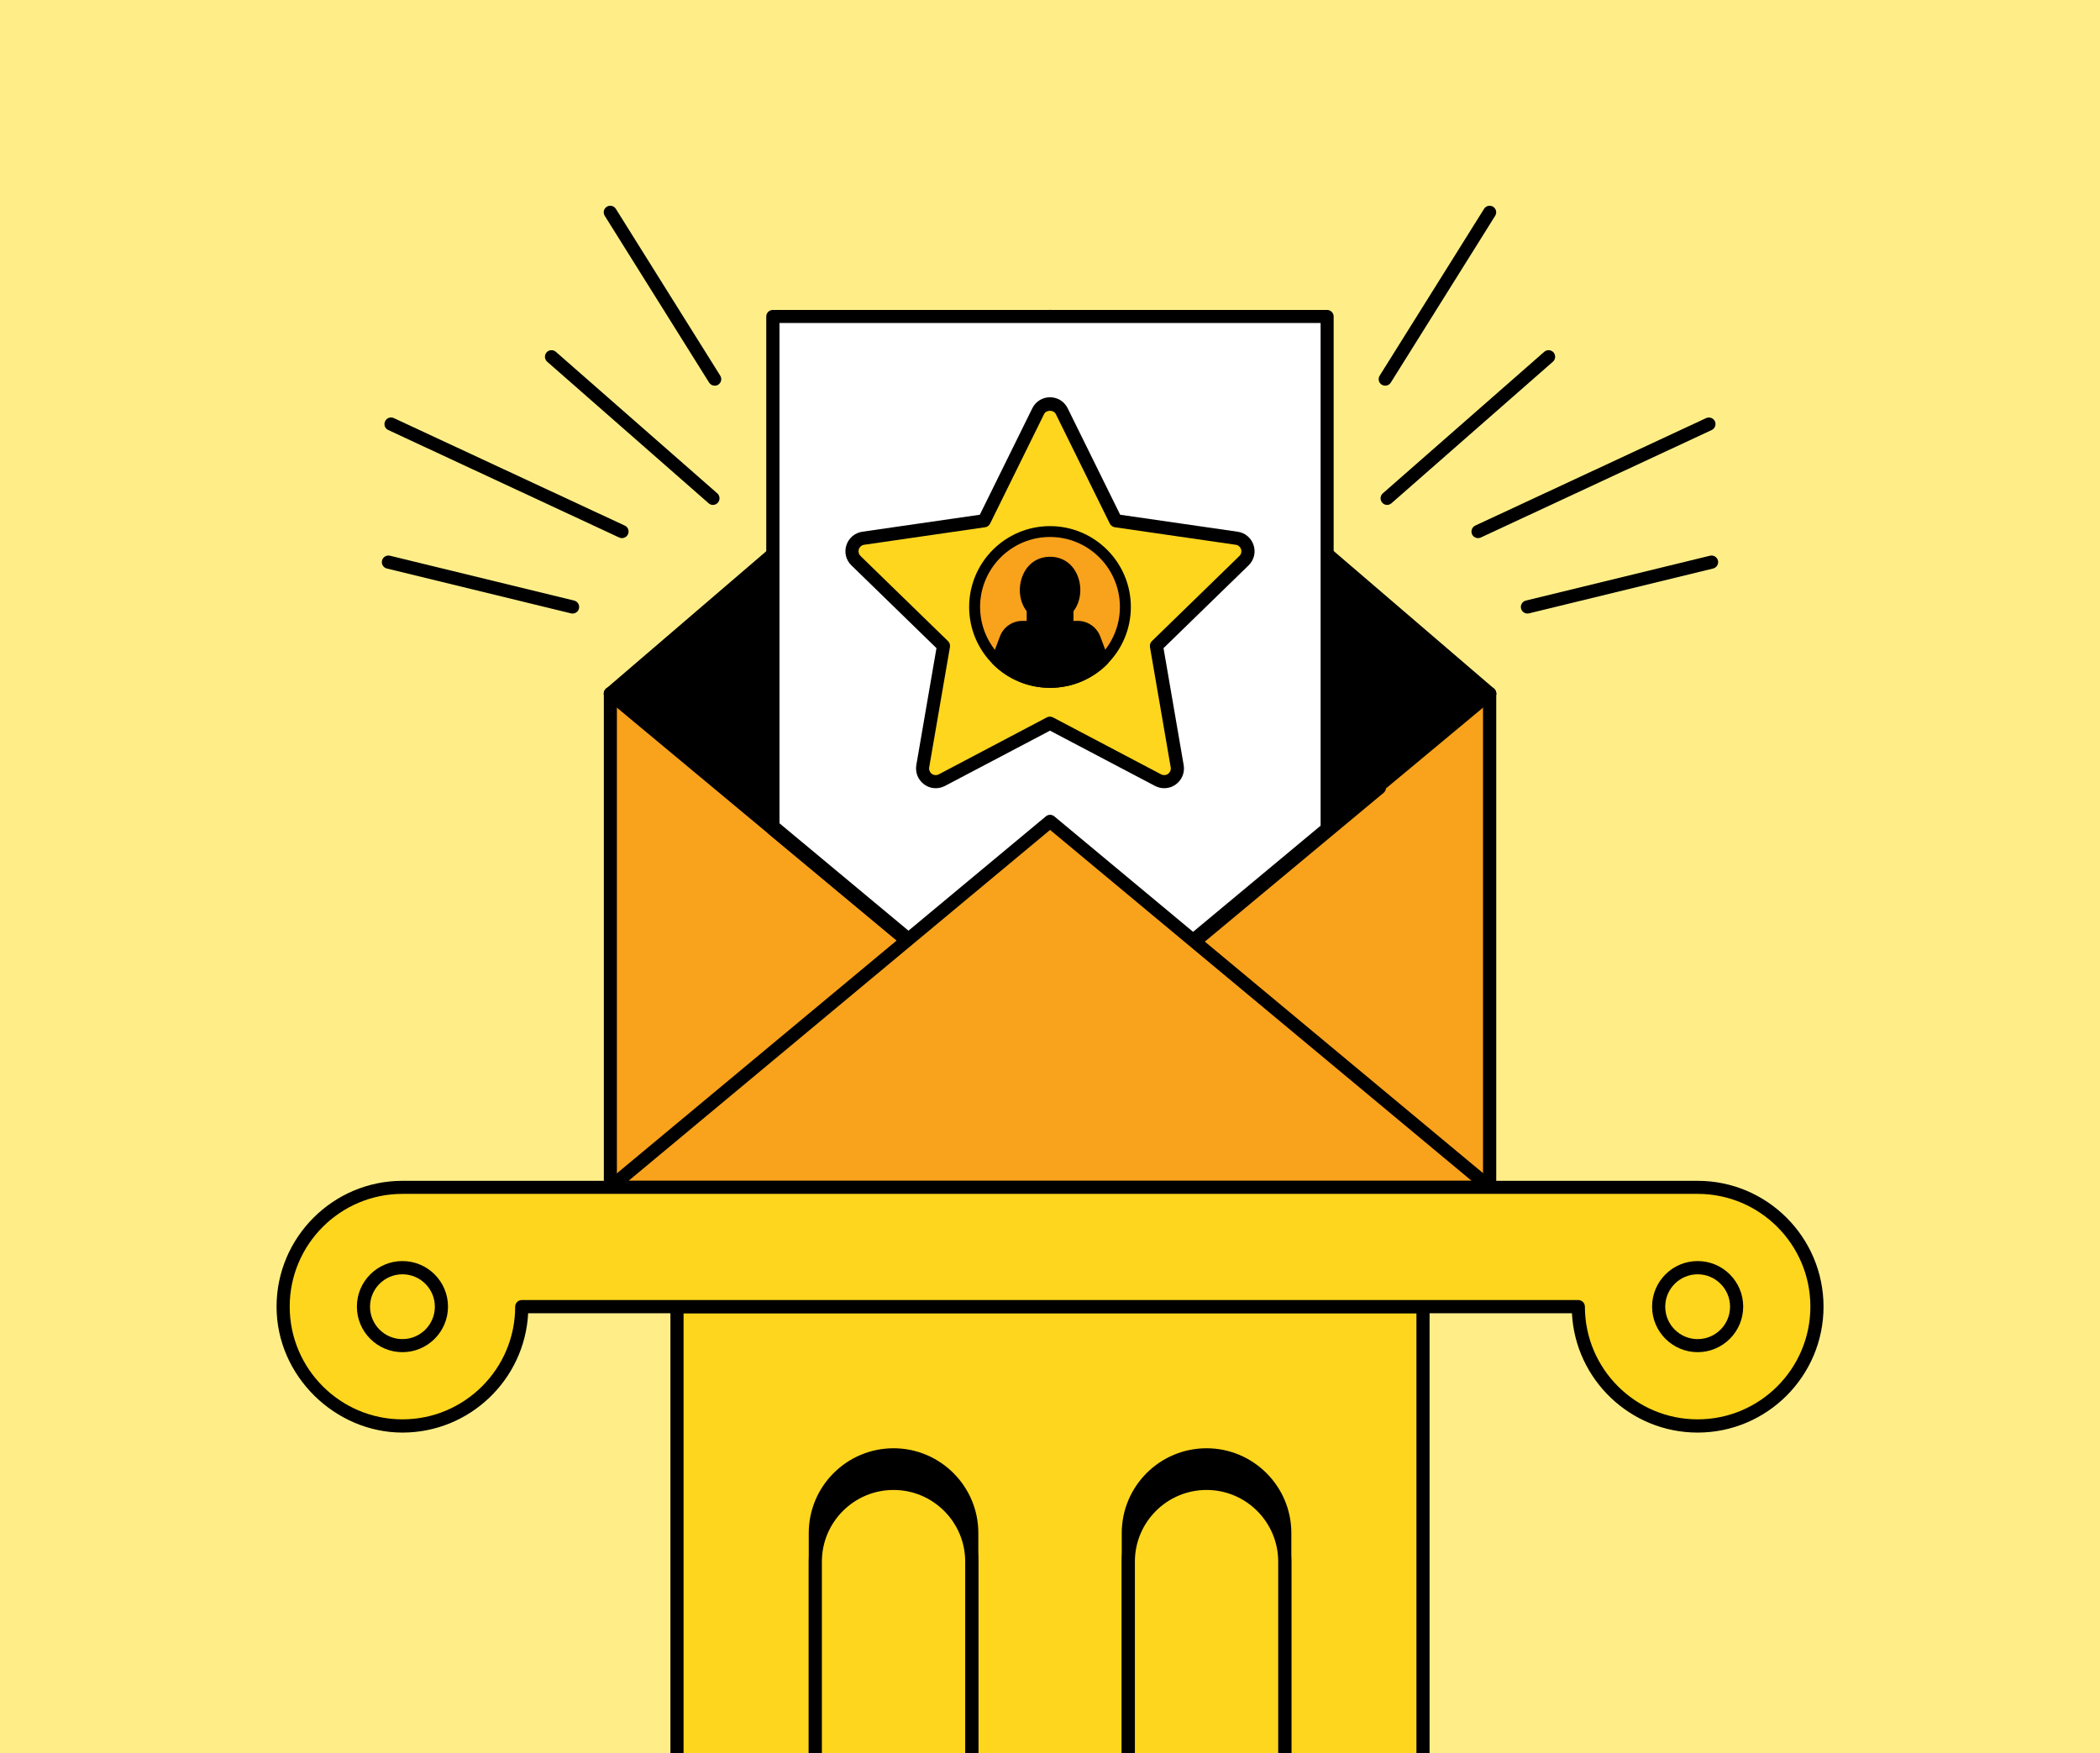 <?xml version="1.0" encoding="UTF-8"?>
<svg id="_x31_" xmlns="http://www.w3.org/2000/svg" xmlns:xlink="http://www.w3.org/1999/xlink" version="1.1" viewBox="0 0 239.72 200.13">
  <!-- Generator: Adobe Illustrator 29.1.0, SVG Export Plug-In . SVG Version: 2.1.0 Build 142)  -->
  <defs>
    <style>
      .st0 {
        fill: none;
      }

      .st1 {
        fill: #f9a21c;
      }

      .st2 {
        fill: #fe8;
      }

      .st3 {
        fill: #ffd61e;
      }

      .st4 {
        fill: #fff;
      }

      .st5 {
        clip-path: url(#clippath);
      }
    </style>
    <clipPath id="clippath">
      <rect class="st0" x="0" y="0" width="239.72" height="200.13"/>
    </clipPath>
  </defs>
  <g class="st5">
    <rect class="st2" x="0" y="0" width="239.72" height="200.13"/>
    <polygon points="170.05 79.18 119.86 36.12 69.67 79.18 170.05 79.18"/>
    <path d="M170.05,79.93h-100.37c-.31,0-.59-.2-.7-.49-.11-.29-.02-.62.21-.83l50.19-43.06c.28-.24.7-.24.98,0l50.19,43.06c.24.2.32.54.21.83-.11.29-.39.49-.7.49ZM71.7,78.43h96.32l-48.16-41.32-48.16,41.32Z"/>
    <rect class="st1" x="69.67" y="79.18" width="100.37" height="56.36"/>
    <path d="M170.05,136.29h-100.37c-.41,0-.75-.34-.75-.75v-56.36c0-.41.34-.75.75-.75h100.37c.41,0,.75.34.75.75v56.36c0,.41-.34.75-.75.75ZM70.42,134.79h98.87v-54.86h-98.87v54.86Z"/>
    <polygon points="69.67 79.18 119.86 120.95 170.05 79.18 69.67 79.18"/>
    <path d="M119.86,121.7c-.17,0-.34-.06-.48-.17l-50.19-41.77c-.24-.2-.33-.53-.23-.83.11-.3.39-.5.71-.5h100.37c.32,0,.6.2.71.5.11.3.02.63-.23.83l-50.19,41.77c-.14.12-.31.17-.48.17ZM71.75,79.93l48.11,40.05,48.11-40.05h-96.23Z"/>
    <polygon class="st4" points="151.5 36.12 88.22 36.12 88.22 94.61 119.86 120.95 151.5 94.61 151.5 36.12"/>
    <path d="M119.86,121.7c-.17,0-.34-.06-.48-.17l-31.64-26.33c-.17-.14-.27-.35-.27-.58v-58.49c0-.41.34-.75.75-.75h63.27c.41,0,.75.34.75.75v58.49c0,.22-.1.43-.27.58l-31.64,26.33c-.14.12-.31.17-.48.17ZM88.97,94.26l30.89,25.71,30.89-25.71v-57.39h-61.77v57.39Z"/>
    <path d="M120.19,121.7c-.17,0-.34-.06-.48-.17l-37.93-31.58c-.32-.27-.36-.74-.1-1.06.27-.32.74-.36,1.06-.1l37.45,31.18,36.8-30.63c.32-.26.79-.22,1.06.1.26.32.22.79-.1,1.06l-37.28,31.03c-.14.12-.31.17-.48.17Z"/>
    <polygon class="st1" points="170.05 135.54 119.86 93.77 69.67 135.54 170.05 135.54"/>
    <path d="M170.05,136.29h-100.37c-.32,0-.6-.2-.71-.5-.11-.3-.02-.63.23-.83l50.19-41.77c.28-.23.68-.23.96,0l50.19,41.77c.24.2.33.53.23.83-.11.3-.39.5-.71.5ZM71.75,134.79h96.23l-48.11-40.05-48.11,40.05Z"/>
    <path class="st3" d="M118.51,46.94c.25-.51.78-.84,1.35-.84s1.09.33,1.35.84l6.16,12.51,13.8,2c.57.08,1.04.48,1.21,1.02s.03,1.14-.38,1.54l-9.99,9.72,2.37,13.74c.1.56-.13,1.13-.6,1.47s-1.08.38-1.58.11l-12.34-6.5-12.34,6.5c-.51.27-1.12.22-1.58-.11s-.69-.91-.6-1.47l2.37-13.74-9.99-9.72c-.41-.4-.56-1-.38-1.54s.65-.94,1.21-1.02l13.8-2,6.16-12.51Z"/>
    <path d="M132.9,89.98c-.36,0-.72-.09-1.05-.26l-11.99-6.31-11.99,6.31c-.77.4-1.67.34-2.37-.17-.7-.51-1.04-1.35-.9-2.21l2.3-13.35-9.71-9.45c-.62-.6-.84-1.49-.57-2.31.27-.82.97-1.41,1.82-1.53l13.41-1.94,5.99-12.15h0c.38-.78,1.16-1.26,2.02-1.26s1.64.48,2.02,1.26l5.99,12.15,13.41,1.94c.86.12,1.55.71,1.82,1.53.27.82.05,1.71-.57,2.31l-9.71,9.45,2.3,13.35c.15.85-.2,1.7-.9,2.21-.39.29-.86.43-1.32.43ZM119.86,81.81c.12,0,.24.03.35.09l12.34,6.5c.25.13.56.11.79-.06.23-.17.35-.45.3-.74l-2.37-13.74c-.04-.24.04-.49.22-.67l9.99-9.72c.21-.2.28-.5.19-.77-.09-.27-.32-.47-.61-.51l-13.8-2c-.24-.04-.46-.19-.57-.41l-6.16-12.5c-.25-.51-1.1-.52-1.35,0l-6.16,12.5c-.11.22-.32.38-.57.41l-13.8,2c-.29.04-.52.24-.61.51-.09.27-.01.57.19.77l9.99,9.72c.18.17.26.42.22.67l-2.37,13.74c-.05.28.07.57.3.74s.54.19.79.06l12.33-6.5c.11-.06.23-.09.35-.09ZM112.35,59.45h0,0Z"/>
    <circle class="st1" cx="119.86" cy="69.28" r="8.61"/>
    <path d="M119.86,78.52c-5.09,0-9.23-4.14-9.23-9.23s4.14-9.23,9.23-9.23,9.23,4.14,9.23,9.23-4.14,9.23-9.23,9.23ZM119.86,61.3c-4.4,0-7.98,3.58-7.98,7.98s3.58,7.98,7.98,7.98,7.98-3.58,7.98-7.98-3.58-7.98-7.98-7.98Z"/>
    <path d="M124.99,72.85c-.31-.82-1.09-1.36-1.96-1.36h-1.12v-1.97c1.52-1.65.8-5.36-2.05-5.36-2.85,0-3.57,3.71-2.05,5.36v1.97h-1.12c-.87,0-1.66.54-1.96,1.36l-.95,2.52c1.56,1.55,3.71,2.52,6.08,2.52s4.52-.96,6.08-2.52l-.95-2.52Z"/>
    <path d="M119.86,78.52c-2.46,0-4.78-.96-6.52-2.7-.17-.17-.23-.43-.14-.66l.95-2.52c.4-1.06,1.42-1.76,2.55-1.76h.5v-1.11c-.86-1.09-1.03-2.76-.42-4.16.57-1.3,1.7-2.05,3.09-2.05,1.39,0,2.52.75,3.09,2.05.61,1.4.43,3.07-.42,4.16v1.11h.5c1.13,0,2.15.71,2.55,1.76h0l.95,2.52c.09.23.03.49-.14.66-1.74,1.74-4.06,2.7-6.52,2.7ZM114.51,75.21c1.47,1.33,3.35,2.06,5.35,2.06s3.88-.73,5.35-2.06l-.8-2.14c-.22-.57-.77-.96-1.38-.96h-1.12c-.35,0-.62-.28-.62-.62v-1.97c0-.16.06-.31.17-.42.65-.7.8-2,.36-3.01-.21-.49-.75-1.3-1.95-1.3-1.2,0-1.73.82-1.95,1.31-.44,1.01-.29,2.3.36,3.01.11.12.17.27.17.42v1.97c0,.35-.28.62-.62.62h-1.12c-.61,0-1.17.38-1.38.96l-.8,2.14Z"/>
    <path d="M71,61.43c-.11,0-.21-.02-.32-.07l-26.36-12.27c-.38-.17-.54-.62-.36-1,.18-.38.62-.54,1-.36l26.36,12.27c.38.17.54.62.36,1-.13.27-.4.43-.68.43Z"/>
    <path d="M65.36,70.04c-.06,0-.12,0-.18-.02l-21.02-5.12c-.4-.1-.65-.5-.55-.91.1-.4.5-.65.91-.55l21.02,5.12c.4.1.65.5.55.91-.08.34-.39.57-.73.57Z"/>
    <path d="M81.38,57.64c-.18,0-.35-.06-.49-.19l-18.43-16.16c-.31-.27-.34-.75-.07-1.06.27-.31.75-.34,1.06-.07l18.43,16.16c.31.27.34.75.07,1.06-.15.17-.36.26-.56.26Z"/>
    <path d="M81.59,44.03c-.25,0-.49-.12-.64-.35l-11.92-19.05c-.22-.35-.11-.81.24-1.03.35-.22.81-.11,1.03.24l11.92,19.05c.22.35.11.81-.24,1.03-.12.08-.26.11-.4.11Z"/>
    <path d="M168.72,61.43c-.28,0-.55-.16-.68-.43-.17-.38-.01-.82.36-1l26.36-12.27c.37-.17.82-.01,1,.36.17.38.01.82-.36,1l-26.36,12.27c-.1.05-.21.07-.32.07Z"/>
    <path d="M174.36,70.04c-.34,0-.64-.23-.73-.57-.1-.4.15-.81.55-.91l21.02-5.12c.4-.1.81.15.91.55.1.4-.15.81-.55.91l-21.02,5.12c-.06.01-.12.02-.18.02Z"/>
    <path d="M158.34,57.64c-.21,0-.42-.09-.56-.26-.27-.31-.24-.79.07-1.06l18.43-16.16c.31-.27.78-.24,1.06.07.27.31.24.79-.07,1.06l-18.43,16.16c-.14.12-.32.19-.49.19Z"/>
    <path d="M158.13,44.03c-.14,0-.27-.04-.4-.11-.35-.22-.46-.68-.24-1.03l11.92-19.05c.22-.35.68-.46,1.03-.24.35.22.46.68.24,1.03l-11.92,19.05c-.14.23-.39.35-.64.35Z"/>
    <polyline class="st3" points="77.28 270.4 77.28 149.16 162.44 149.16 162.44 270.4"/>
    <path d="M162.44,271.15c-.41,0-.75-.34-.75-.75v-120.48h-83.66v120.48c0,.41-.34.75-.75.75s-.75-.34-.75-.75v-121.23c0-.41.34-.75.75-.75h85.16c.41,0,.75.34.75.75v121.23c0,.41-.34.75-.75.75Z"/>
    <path class="st3" d="M193.79,135.54H45.94c-7.52,0-13.62,6.1-13.62,13.62s6.1,13.62,13.62,13.62,13.62-6.1,13.62-13.62h120.61c0,7.52,6.1,13.62,13.62,13.62s13.62-6.1,13.62-13.62-6.1-13.62-13.62-13.62Z"/>
    <path d="M193.79,163.54c-7.67,0-13.96-6.04-14.35-13.62H60.29c-.39,7.58-6.68,13.62-14.35,13.62s-14.37-6.45-14.37-14.37,6.45-14.37,14.37-14.37h147.85c7.93,0,14.37,6.45,14.37,14.37s-6.45,14.37-14.37,14.37ZM59.56,148.41h120.61c.41,0,.75.34.75.75,0,7.1,5.77,12.87,12.87,12.87s12.87-5.77,12.87-12.87-5.77-12.87-12.87-12.87H45.94c-7.1,0-12.87,5.77-12.87,12.87s5.78,12.87,12.87,12.87,12.87-5.77,12.87-12.87c0-.41.34-.75.75-.75Z"/>
    <path d="M193.79,154.36c-2.86,0-5.2-2.33-5.2-5.2s2.33-5.2,5.2-5.2,5.2,2.33,5.2,5.2-2.33,5.2-5.2,5.2ZM193.79,145.47c-2.04,0-3.7,1.66-3.7,3.7s1.66,3.7,3.7,3.7,3.7-1.66,3.7-3.7-1.66-3.7-3.7-3.7Z"/>
    <path d="M45.94,154.36c-2.87,0-5.2-2.33-5.2-5.2s2.33-5.2,5.2-5.2,5.2,2.33,5.2,5.2-2.33,5.2-5.2,5.2ZM45.94,145.47c-2.04,0-3.7,1.66-3.7,3.7s1.66,3.7,3.7,3.7,3.7-1.66,3.7-3.7-1.66-3.7-3.7-3.7Z"/>
    <path d="M110.93,270.4v-95.39c0-4.93-4-8.93-8.93-8.93s-8.93,4-8.93,8.93v95.39"/>
    <path d="M110.93,271.15c-.41,0-.75-.34-.75-.75v-95.39c0-4.51-3.67-8.18-8.18-8.18s-8.18,3.67-8.18,8.18v95.39c0,.41-.34.75-.75.75s-.75-.34-.75-.75v-95.39c0-5.34,4.34-9.68,9.68-9.68s9.68,4.34,9.68,9.68v95.39c0,.41-.34.75-.75.75Z"/>
    <path d="M146.66,270.4v-95.39c0-4.93-4-8.93-8.93-8.93s-8.93,4-8.93,8.93v95.39"/>
    <path d="M146.66,271.15c-.41,0-.75-.34-.75-.75v-95.39c0-4.51-3.67-8.18-8.18-8.18s-8.18,3.67-8.18,8.18v95.39c0,.41-.34.75-.75.75s-.75-.34-.75-.75v-95.39c0-5.34,4.34-9.68,9.68-9.68s9.68,4.34,9.68,9.68v95.39c0,.41-.34.75-.75.75Z"/>
    <path class="st3" d="M110.93,270.4v-92.13c0-4.93-4-8.93-8.93-8.93s-8.93,4-8.93,8.93v92.13"/>
    <path d="M110.93,271.15c-.41,0-.75-.34-.75-.75v-92.13c0-4.51-3.67-8.18-8.18-8.18s-8.18,3.67-8.18,8.18v92.13c0,.41-.34.75-.75.75s-.75-.34-.75-.75v-92.13c0-5.34,4.34-9.68,9.68-9.68s9.68,4.34,9.68,9.68v92.13c0,.41-.34.75-.75.75Z"/>
    <path class="st3" d="M146.66,270.4v-92.13c0-4.93-4-8.93-8.93-8.93s-8.93,4-8.93,8.93v92.13"/>
    <path d="M146.66,271.15c-.41,0-.75-.34-.75-.75v-92.13c0-4.51-3.67-8.18-8.18-8.18s-8.18,3.67-8.18,8.18v92.13c0,.41-.34.75-.75.75s-.75-.34-.75-.75v-92.13c0-5.34,4.34-9.68,9.68-9.68s9.68,4.34,9.68,9.68v92.13c0,.41-.34.75-.75.75Z"/>
  </g>
</svg>